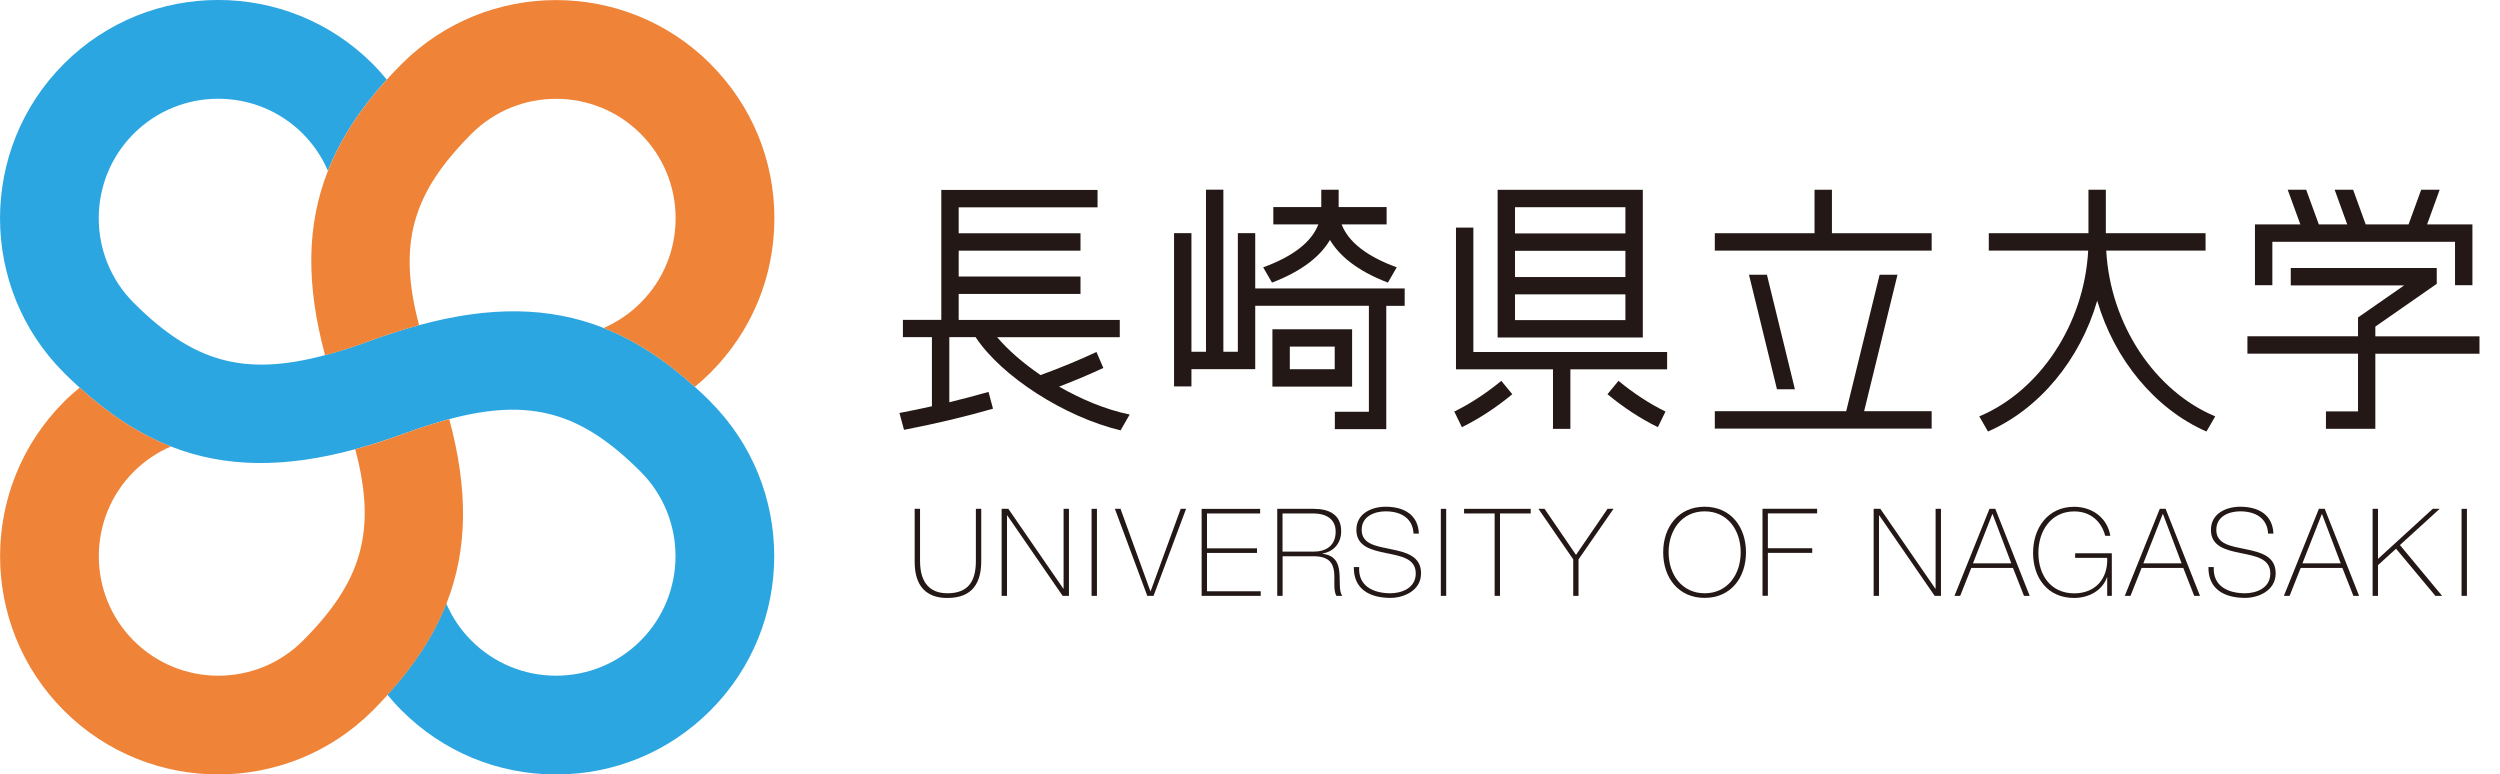 <?xml version="1.0" encoding="UTF-8"?><svg width="368" height="114" xmlns="http://www.w3.org/2000/svg" viewBox="0 0 368 114"><defs><style>.cls-1{fill:#231815;}.cls-1,.cls-2,.cls-3{stroke-width:0px;}.cls-2{fill:#2ca6e0;}.cls-3{fill:#ef8337;}</style></defs><path class="cls-1" d="M185.94,39.35l1.3,2.25c4.67-1.79,7.21-4.04,8.53-6.28,1.32,2.23,3.86,4.49,8.53,6.28l1.3-2.25c-4.41-1.61-7.12-3.73-8.11-6.32h6.62v-2.55h-7.06v-2.55h-2.56v2.55h-7.06v2.55h6.63c-.99,2.59-3.71,4.71-8.12,6.32Z"/><path class="cls-1" d="M184.77,34.32h-2.56v17.46h-2.13v-23.86h-2.56v23.86h-2.14v-17.46h-2.56v22.56h2.56v-2.54h9.39v-9.33h16.73v15.6h-5.01v2.56h7.57v-18.15h2.71v-2.56h-22v-8.14Z"/><path class="cls-1" d="M199.03,48.47h-11.73v8.44h11.73v-8.44ZM196.47,54.35h-6.61v-3.33h6.61v3.33Z"/><path class="cls-1" d="M334.49,35.59h26.89v6.39h2.56v-8.95h-6.67l1.85-5.1h-2.72l-1.86,5.1h-6.31l-1.85-5.1h-2.72l1.85,5.1h-4.18l-1.86-5.1h-2.72l1.86,5.1h-6.68v8.95h2.56v-6.39Z"/><path class="cls-1" d="M349.65,49.5v-1.43c.63-.43,5.59-3.89,9.04-6.29v-2.33h-21.49v2.56h16.69c-2.84,1.97-6.79,4.72-6.79,4.72v2.77h-16.28v2.56h16.28v8.5h-4.72v2.56h7.27v-11.05h15.33v-2.56h-15.33Z"/><path class="cls-1" d="M310.03,36.89h14.63v-2.56h-14.68v-6.4h-2.56v6.4h-14.67v2.56h14.63c-.58,10.88-7.17,20.69-16.03,24.4l1.28,2.23c7.56-3.3,13.57-10.58,16.08-19.26,2.52,8.67,8.52,15.95,16.08,19.26l1.29-2.23c-8.87-3.71-15.45-13.51-16.04-24.4Z"/><path class="cls-1" d="M162.41,54.16l-1.01-2.35c-2.56,1.2-5.31,2.34-8.23,3.4-2.6-1.78-4.83-3.72-6.38-5.57h18.04v-2.55h-23.71v-3.82h17.93v-2.56h-17.93v-3.81h17.93v-2.56h-17.93v-3.82h20.44v-2.56h-23v19.12h-5.65v2.55h4.27v10.17c-1.57.35-3.16.69-4.78.99l.67,2.48c4.51-.86,8.91-1.91,13.1-3.11l-.66-2.47c-1.88.54-3.81,1.04-5.77,1.52v-9.58h3.87c3.82,5.79,13.11,11.75,21.34,13.72l1.34-2.33c-3.54-.73-7.15-2.25-10.39-4.11,2.28-.87,4.46-1.79,6.52-2.75Z"/><polygon class="cls-1" points="279.31 40.44 276.68 40.44 271.76 60.53 252.42 60.53 252.42 63.09 284.34 63.09 284.34 60.53 274.4 60.53 279.31 40.44"/><polygon class="cls-1" points="260.09 40.44 257.45 40.44 261.57 57.3 264.21 57.3 260.09 40.44"/><polygon class="cls-1" points="269.66 27.93 267.1 27.93 267.1 34.33 252.42 34.33 252.42 36.89 284.34 36.89 284.34 34.33 269.66 34.33 269.66 27.93"/><path class="cls-1" d="M216.87,33.5h-2.55v20.87h14.28v8.76h2.56v-8.76h14.24v-2.56h-28.52v-18.32Z"/><path class="cls-1" d="M241.82,27.94h-21.37v21.74h21.37v-21.74ZM239.26,47.12h-16.25v-3.79h16.25v3.79ZM239.26,40.78h-16.25v-3.86h16.25v3.86ZM239.26,34.36h-16.25v-3.86h16.25v3.86Z"/><path class="cls-1" d="M214.07,60.58l1.12,2.3c2.51-1.23,5.01-2.86,7.42-4.85l-1.62-1.97c-2.26,1.86-4.59,3.38-6.92,4.52Z"/><path class="cls-1" d="M236.62,58.03c2.41,1.99,4.91,3.62,7.42,4.85l1.12-2.3c-2.33-1.14-4.66-2.66-6.92-4.52l-1.62,1.97Z"/><path class="cls-1" d="M135.43,74.9v7.68c0,1.54.32,4.75,4.02,4.75,3.14,0,4.2-1.85,4.2-4.75v-7.68h.79v7.68c0,3.05-1.15,5.44-4.99,5.44-4.56,0-4.81-3.73-4.81-5.44v-7.68h.79Z"/><path class="cls-1" d="M147.44,74.9h.99l8.09,11.75h.04v-11.75h.79v12.81h-.93l-8.15-11.84h-.04v11.84h-.79v-12.81Z"/><path class="cls-1" d="M160.68,74.9h.79v12.81h-.79v-12.81Z"/><path class="cls-1" d="M169.33,87.03h.04l4.43-12.13h.79l-4.79,12.81h-.92l-4.77-12.81h.83l4.4,12.13Z"/><path class="cls-1" d="M185.58,87.03v.68h-8.7v-12.81h8.61v.68h-7.82v5.13h7.36v.68h-7.36v5.64h7.91Z"/><path class="cls-1" d="M188.79,81.2v-5.62h4.56c1.72,0,3.26.74,3.26,2.67,0,2.07-1.4,2.95-3.26,2.95h-4.56ZM188.01,87.71h.79v-5.83h4.56c2.24,0,2.85,1,3.01,2.24.15,1.24-.14,2.71.34,3.59h.88c-.52-.68-.31-2.12-.43-3.44-.12-1.33-.59-2.53-2.49-2.75v-.04c1.7-.29,2.75-1.56,2.75-3.28,0-2.48-1.81-3.3-4.06-3.3h-5.35v12.81Z"/><path class="cls-1" d="M208.07,78.56c-.09-2.19-1.74-3.29-4.11-3.29-1.45,0-3.52.61-3.52,2.73s2.19,2.4,4.36,2.85c2.19.45,4.38,1.01,4.38,3.55s-2.55,3.61-4.5,3.61c-3,0-5.44-1.24-5.4-4.54h.79c-.17,2.8,2.08,3.86,4.61,3.86,1.54,0,3.72-.7,3.72-2.92s-2.19-2.55-4.38-3c-2.17-.45-4.36-.97-4.36-3.41s2.28-3.41,4.3-3.41c2.68,0,4.78,1.15,4.9,3.96h-.79Z"/><path class="cls-1" d="M212.09,74.9h.79v12.81h-.79v-12.81Z"/><path class="cls-1" d="M215.51,75.58v-.68h9.81v.68h-4.52v12.13h-.79v-12.13h-4.5Z"/><path class="cls-1" d="M236.63,74.9h.88l-5.15,7.44v5.37h-.78v-5.37l-5.12-7.44h.9l4.63,6.78,4.64-6.78Z"/><path class="cls-1" d="M245.62,81.3c0-3.28,1.96-6.03,5.31-6.03s5.3,2.75,5.3,6.03-1.95,6.03-5.3,6.03-5.31-2.75-5.31-6.03ZM257.01,81.3c0-3.75-2.26-6.71-6.09-6.71s-6.1,2.96-6.1,6.71,2.26,6.71,6.1,6.71,6.09-2.96,6.09-6.71Z"/><path class="cls-1" d="M260.23,81.39v6.31h-.79v-12.81h8.04v.68h-7.25v5.13h6.53v.68h-6.53Z"/><path class="cls-1" d="M275.8,74.9h.99l8.09,11.75h.04v-11.75h.79v12.81h-.93l-8.15-11.84h-.04v11.84h-.79v-12.81Z"/><path class="cls-1" d="M290.42,82.92l2.85-7.25h.04l2.75,7.25h-5.64ZM292.85,74.9l-5.15,12.81h.84l1.63-4.11h6.14l1.62,4.11h.84l-5.06-12.81h-.86Z"/><path class="cls-1" d="M310.86,81.43v6.28h-.68v-2.73h-.04c-.63,1.87-2.58,3.04-4.84,3.04-3.88,0-6.03-2.96-6.03-6.64s2.19-6.78,6.04-6.78c2.64,0,4.88,1.59,5.33,4.27h-.75c-.6-2.21-2.23-3.59-4.56-3.59-3.46,0-5.28,2.91-5.28,6.1s1.75,5.96,5.28,5.96c3.05,0,4.97-2.08,4.85-5.22h-4.72v-.68h5.4Z"/><path class="cls-1" d="M315.5,82.92l2.85-7.25h.04l2.74,7.25h-5.64ZM317.92,74.9l-5.15,12.81h.84l1.63-4.11h6.14l1.61,4.11h.85l-5.06-12.81h-.86Z"/><path class="cls-1" d="M333.86,78.56c-.09-2.19-1.74-3.29-4.11-3.29-1.45,0-3.51.61-3.51,2.73s2.19,2.4,4.36,2.85c2.19.45,4.38,1.01,4.38,3.55s-2.54,3.61-4.5,3.61c-3,0-5.44-1.24-5.4-4.54h.79c-.16,2.8,2.08,3.86,4.61,3.86,1.54,0,3.71-.7,3.71-2.92s-2.19-2.55-4.38-3c-2.17-.45-4.36-.97-4.36-3.41s2.28-3.41,4.3-3.41c2.68,0,4.78,1.15,4.9,3.96h-.79Z"/><path class="cls-1" d="M338.92,82.92l2.85-7.25h.03l2.75,7.25h-5.63ZM341.34,74.9l-5.15,12.81h.84l1.63-4.11h6.14l1.62,4.11h.84l-5.06-12.81h-.86Z"/><path class="cls-1" d="M349.25,74.9h.79v7.37l8.06-7.37h1.02l-5.85,5.33,6.21,7.48h-.99l-5.79-6.94-2.66,2.42v4.52h-.79v-12.81Z"/><path class="cls-1" d="M362.34,74.9h.79v12.81h-.79v-12.81Z"/><path class="cls-2" d="M104.59,59.13c-.77-.77-1.54-1.49-2.32-2.2-4.35-3.95-8.76-6.82-13.42-8.66-8.01-3.15-16.75-3.23-27.16-.41-2.32.63-4.71,1.38-7.2,2.3-2.37.87-4.57,1.57-6.64,2.12-12.06,3.21-19.5.95-28.17-7.71-6.86-6.86-6.86-18.03,0-24.89,6.86-6.86,18.03-6.86,24.89,0h0c1.6,1.6,2.83,3.45,3.7,5.46,1.84-4.66,4.71-9.07,8.66-13.43-.66-.79-1.34-1.57-2.08-2.31h0c-12.53-12.54-32.92-12.54-45.45,0-12.53,12.54-12.53,32.92,0,45.46.77.77,1.55,1.5,2.32,2.2,4.35,3.95,8.77,6.83,13.43,8.66,7.99,3.14,16.72,3.22,27.12.41,2.32-.63,4.72-1.4,7.21-2.3,2.36-.87,4.56-1.57,6.62-2.13,12.07-3.21,19.51-.96,28.19,7.72,6.86,6.86,6.86,18.03,0,24.89-3.32,3.32-7.74,5.15-12.44,5.15s-9.12-1.83-12.45-5.15c-1.6-1.6-2.84-3.45-3.71-5.47-1.83,4.66-4.71,9.08-8.66,13.43.66.8,1.35,1.58,2.09,2.31,6.07,6.07,14.14,9.42,22.73,9.42,8.58,0,16.65-3.34,22.72-9.42,12.53-12.53,12.53-32.92,0-45.45Z"/><path class="cls-3" d="M104.58,9.41c-12.53-12.53-32.92-12.53-45.45,0-.77.77-1.5,1.54-2.2,2.31-3.95,4.36-6.82,8.76-8.66,13.43-3.15,8-3.23,16.73-.42,27.14,2.07-.55,4.27-1.25,6.64-2.12,2.49-.92,4.88-1.68,7.2-2.3-3.21-12.07-.95-19.5,7.72-28.18,6.86-6.86,18.03-6.86,24.89,0,3.32,3.32,5.15,7.74,5.15,12.44s-1.83,9.13-5.16,12.45c-1.59,1.59-3.44,2.83-5.44,3.7,4.66,1.84,9.07,4.71,13.42,8.66.8-.65,1.57-1.34,2.31-2.08,6.07-6.07,9.41-14.15,9.41-22.73,0-8.58-3.35-16.65-9.42-22.72Z"/><path class="cls-3" d="M66.12,61.7c-2.07.56-4.26,1.25-6.62,2.13-2.5.91-4.89,1.67-7.21,2.3,3.22,12.07.96,19.51-7.71,28.19-6.86,6.86-18.03,6.86-24.89,0-6.86-6.86-6.86-18.03,0-24.89h0c1.6-1.6,3.46-2.84,5.47-3.71-4.67-1.83-9.08-4.71-13.43-8.66-.8.66-1.58,1.34-2.32,2.09h0s0,0,0,0c-12.53,12.54-12.53,32.92,0,45.45,12.53,12.53,32.92,12.53,45.45,0,.77-.78,1.51-1.54,2.2-2.32,3.95-4.35,6.83-8.77,8.66-13.43,3.14-8,3.22-16.73.41-27.15Z"/></svg>